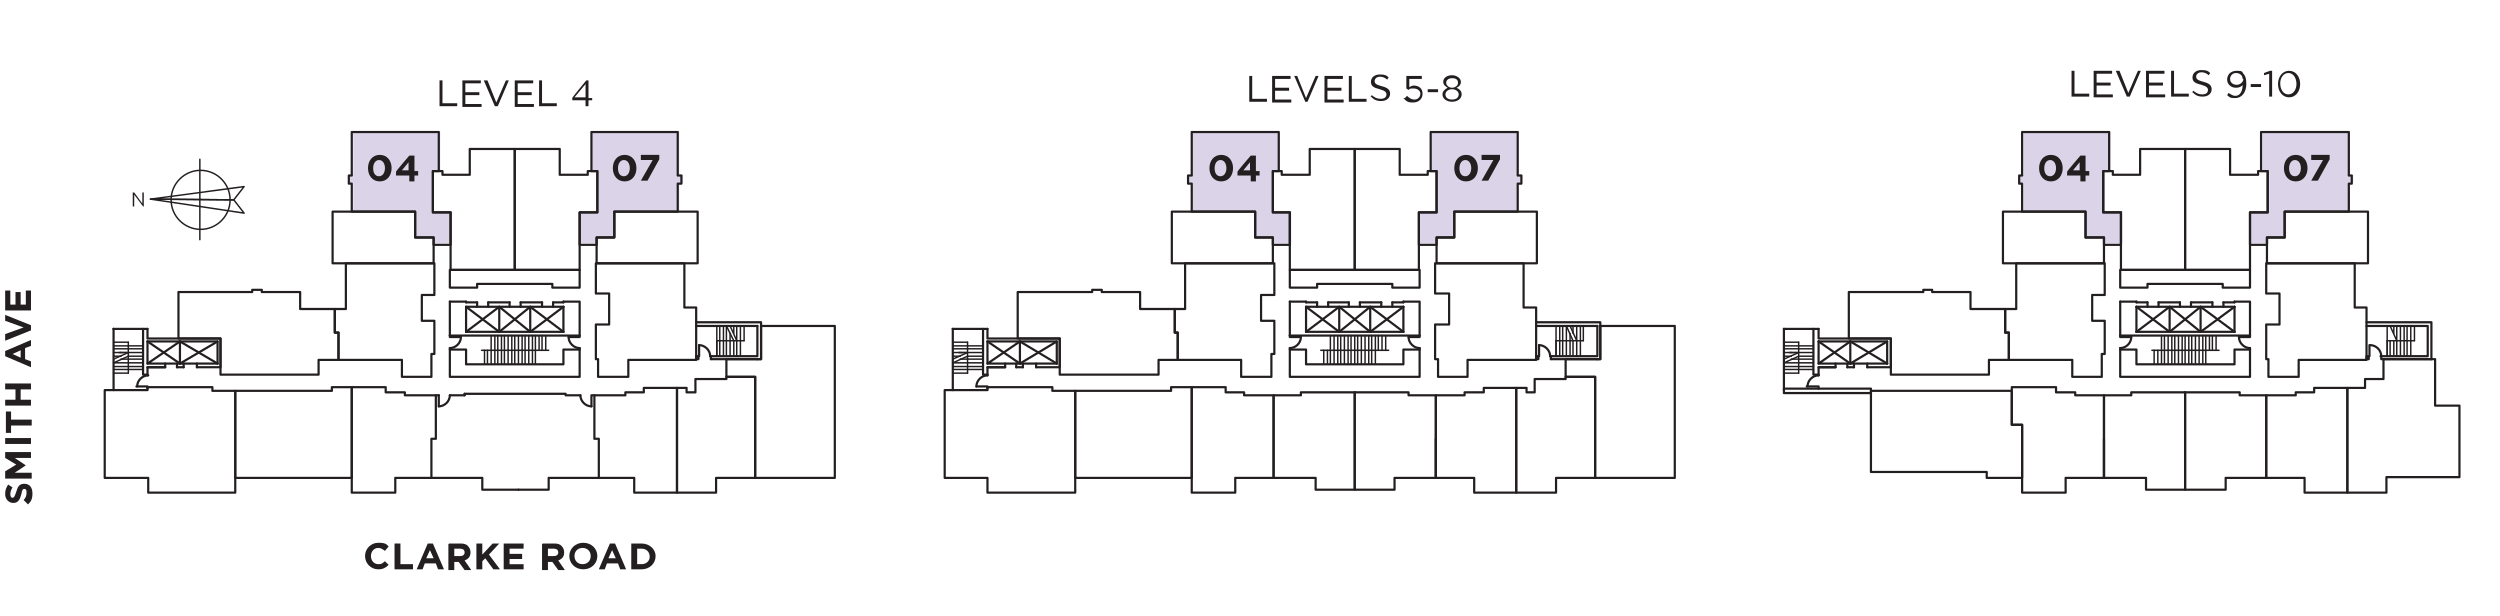 <?xml version="1.0" encoding="UTF-8"?> <svg xmlns="http://www.w3.org/2000/svg" xmlns:xlink="http://www.w3.org/1999/xlink" xmlns:i="http://ns.adobe.com/AdobeIllustrator/10.0/" id="keyplate" version="1.1" viewBox="0 0 339 83.5"><defs><style> .st0, .st1, .st2, .st3, .st4, .st5 { fill: none; } .st1 { stroke-width: .2px; } .st1, .st2, .st3, .st4 { stroke-linejoin: round; } .st1, .st2, .st3, .st4, .st5 { stroke: #231f20; stroke-linecap: round; } .st2 { stroke-width: .2px; } .st3 { stroke-width: .3px; } .st6 { fill: #231f20; } .st7 { isolation: isolate; } .st8 { clip-path: url(#clippath-11); } .st9 { clip-path: url(#clippath-10); } .st10 { clip-path: url(#clippath-12); } .st11 { clip-path: url(#clippath-1); } .st12 { clip-path: url(#clippath-3); } .st13 { clip-path: url(#clippath-4); } .st14 { clip-path: url(#clippath-2); } .st15 { clip-path: url(#clippath-7); } .st16 { clip-path: url(#clippath-6); } .st17 { clip-path: url(#clippath-9); } .st18 { clip-path: url(#clippath-8); } .st19 { clip-path: url(#clippath-5); } .st5 { stroke-miterlimit: 10; stroke-width: .2px; } .st20 { clip-path: url(#clippath); } .st21 { fill: #dbd4e9; } </style><clipPath id="clippath"><rect class="st0" x="10" width="329" height="83.5"></rect></clipPath><clipPath id="clippath-1"><rect class="st0" x="10" width="329" height="83.5"></rect></clipPath><clipPath id="clippath-2"><rect class="st0" x="10" width="329" height="83.5"></rect></clipPath><clipPath id="clippath-3"><rect class="st0" x="10" width="329" height="83.5"></rect></clipPath><clipPath id="clippath-4"><rect class="st0" x="10" width="329" height="83.5"></rect></clipPath><clipPath id="clippath-5"><rect class="st0" x="10" width="329" height="83.5"></rect></clipPath><clipPath id="clippath-6"><rect class="st0" x="10" width="329" height="83.5"></rect></clipPath><clipPath id="clippath-7"><rect class="st0" x="10" width="329" height="83.5"></rect></clipPath><clipPath id="clippath-8"><rect class="st0" x="10" width="329" height="83.5"></rect></clipPath><clipPath id="clippath-9"><rect class="st0" x="10" width="329" height="83.5"></rect></clipPath><clipPath id="clippath-10"><rect class="st0" x="10" width="329" height="83.5"></rect></clipPath><clipPath id="clippath-11"><rect class="st0" x="10" width="329" height="83.5"></rect></clipPath><clipPath id="clippath-12"><rect class="st0" x="16.8" y="19.2" width="17.6" height="15"></rect></clipPath></defs><path class="st21" d="M47.9,17.9v5.8h-.5v1.1h.5v3.8h8.6v3.5h2.4v.9h2.4v-4.4c0,0-2.5,0-2.5,0v-5.5h.9v-5.3h-11.8,0Z"></path><path class="st21" d="M161.7,17.9v5.8h-.5v1.1h.5v3.8h8.6v3.5h2.4v.9h2.4v-4.4c0,0-2.5,0-2.5,0v-5.5h.9v-5.3h-11.8,0Z"></path><path class="st21" d="M274.4,17.9v5.8h-.5v1.1h.5v3.8h8.6v3.5h2.4v.9h2.4v-4.4c0,0-2.5,0-2.5,0v-5.5h.9v-5.3h-11.8,0Z"></path><path class="st21" d="M92.1,17.9v5.8h.5v1.1h-.5v3.8h-8.6v3.5h-2.4v.9h-2.4v-4.4c0,0,2.5,0,2.5,0v-5.5h-.9v-5.3h11.8,0Z"></path><path class="st21" d="M205.9,17.9v5.8h.5v1.1h-.5v3.8h-8.6v3.5h-2.4v.9h-2.4v-4.4c0,0,2.5,0,2.5,0v-5.5h-.9v-5.3h11.8,0Z"></path><path class="st21" d="M318.6,17.9v5.8h.5v1.1h-.5v3.8h-8.6v3.5h-2.4v.9h-2.4v-4.4c0,0,2.5,0,2.5,0v-5.5h-.9v-5.3h11.8,0Z"></path><line class="st2" x1="65.7" y1="47.5" x2="65.7" y2="49.4"></line><line class="st2" x1="67.5" y1="47.5" x2="67.5" y2="49.4"></line><line class="st2" x1="67.1" y1="47.5" x2="67.1" y2="49.4"></line><line class="st2" x1="66.6" y1="47.5" x2="66.6" y2="49.4"></line><line class="st2" x1="66.1" y1="47.5" x2="66.1" y2="49.4"></line><line class="st2" x1="19.4" y1="50.1" x2="17.4" y2="50.1"></line><line class="st2" x1="19.4" y1="46.9" x2="17.4" y2="46.9"></line><line class="st2" x1="15.4" y1="46.4" x2="17.4" y2="46.4"></line><line class="st2" x1="19.4" y1="49.7" x2="17.4" y2="49.7"></line><line class="st2" x1="19.4" y1="49.2" x2="17.4" y2="49.2"></line><line class="st2" x1="19.4" y1="48.7" x2="17.4" y2="48.7"></line><line class="st2" x1="19.4" y1="48.3" x2="17.4" y2="48.3"></line><line class="st2" x1="19.4" y1="47.8" x2="17.4" y2="47.8"></line><line class="st2" x1="19.4" y1="47.3" x2="17.4" y2="47.3"></line><line class="st2" x1="15.4" y1="46.9" x2="17.4" y2="46.9"></line><line class="st2" x1="15.4" y1="47.3" x2="17.4" y2="47.3"></line><line class="st2" x1="15.4" y1="47.8" x2="17.4" y2="47.8"></line><line class="st2" x1="16.3" y1="47.8" x2="16.4" y2="47.8"></line><line class="st2" x1="97.2" y1="48.3" x2="97.2" y2="46.2"></line><line class="st2" x1="100.4" y1="48.3" x2="100.4" y2="46.2"></line><line class="st2" x1="97.6" y1="48.3" x2="97.6" y2="46.2"></line><line class="st2" x1="98.1" y1="48.3" x2="98.1" y2="46.2"></line><line class="st2" x1="98.5" y1="48.3" x2="98.5" y2="46.2"></line><line class="st2" x1="99" y1="48.3" x2="99" y2="46.2"></line><line class="st2" x1="99.5" y1="48.3" x2="99.5" y2="46.2"></line><line class="st2" x1="99.9" y1="48.3" x2="99.9" y2="46.2"></line><line class="st2" x1="15.4" y1="50.6" x2="17.4" y2="50.6"></line><line class="st2" x1="16.4" y1="47.8" x2="17.4" y2="47.8"></line><line class="st2" x1="16.1" y1="47.8" x2="16.3" y2="47.8"></line><line class="st2" x1="15.4" y1="48.3" x2="16.4" y2="48.3"></line><line class="st2" x1="16.4" y1="48.7" x2="17.4" y2="48.7"></line><line class="st2" x1="15.4" y1="49.2" x2="17.4" y2="49.2"></line><line class="st2" x1="15.4" y1="49.7" x2="17.4" y2="49.7"></line><line class="st2" x1="15.4" y1="50.1" x2="17.4" y2="50.1"></line><polyline class="st2" points="97.2 48.3 97.2 46.2 97.2 44.2"></polyline><polyline class="st3" points="64.7 38.5 64.7 39 61 39 61 36.6 78.6 36.6 78.6 39 74.9 39 74.9 38.5 64.7 38.5"></polyline><line class="st3" x1="61" y1="40.9" x2="63.2" y2="40.9"></line><line class="st3" x1="63.2" y1="41" x2="64.7" y2="41"></line><line class="st3" x1="63.2" y1="41.6" x2="64.7" y2="41.6"></line><line class="st3" x1="66.2" y1="41" x2="69.1" y2="41"></line><line class="st3" x1="66.2" y1="41.6" x2="69.1" y2="41.6"></line><line class="st3" x1="70.6" y1="41" x2="73.5" y2="41"></line><line class="st3" x1="70.6" y1="41.6" x2="73.5" y2="41.6"></line><polyline class="st3" points="76.4 40.9 78.6 40.9 78.6 45.5 61 45.5"></polyline><line class="st3" x1="76.4" y1="45" x2="63.2" y2="45"></line><line class="st3" x1="61" y1="45.5" x2="61" y2="40.9"></line><polyline class="st3" points="63.2 47.4 61 47.4 61 51.1 78.6 51.1 78.6 47.4 76.4 47.4 76.4 49.4 63.2 49.4 63.2 47.4"></polyline><line class="st3" x1="61" y1="47.4" x2="61" y2="47.2"></line><polyline class="st3" points="62.5 45.7 61 45.7 61 45.5"></polyline><g class="st20"><g><path class="st3" d="M61,47.2c.8,0,1.5-.7,1.5-1.5"></path><path class="st3" d="M77.1,45.7c0,.8.7,1.5,1.5,1.5"></path></g></g><polyline class="st3" points="77.1 45.7 78.6 45.7 78.6 45.5"></polyline><line class="st3" x1="78.6" y1="47.4" x2="78.6" y2="47.2"></line><polyline class="st3" points="45.1 35.7 58.8 35.7 58.8 32.2 56.3 32.2 56.3 28.7 45.1 28.7 45.1 35.7"></polyline><polyline class="st3" points="94.6 35.7 80.9 35.7 80.9 32.2 83.3 32.2 83.3 28.7 94.6 28.7 94.6 35.7"></polyline><polyline class="st3" points="46.9 41.9 46.9 35.7 58.9 35.7 58.9 40 57.2 40 57.2 43.5 58.9 43.5 58.9 48 58.5 48 58.5 51.1 54.5 51.1 54.5 48.8 45.9 48.8 45.9 45.1 45.4 45.1 45.4 41.9 46.9 41.9"></polyline><polyline class="st3" points="45.9 48.8 43.2 48.8 43.2 50.8 29.9 50.8 29.9 45.9 24.2 45.9 24.2 39.6 34.2 39.6 34.2 39.3 35.5 39.3 35.5 39.6 40.7 39.6 40.7 41.9 45.4 41.9 45.4 45.1 45.9 45.1 45.9 48.8"></polyline><polyline class="st3" points="80.9 35.7 80.8 35.7 80.8 39.8 82.6 39.8 82.6 44 80.8 44 80.8 48.7 81.1 48.7 81.1 51.1 85.2 51.1 85.2 48.8 94.4 48.8 94.4 41.7 92.8 41.7 92.8 35.7 80.9 35.7"></polyline><polyline class="st3" points="96.4 48.7 96.4 48.3 102.7 48.3 102.7 44.2"></polyline><rect class="st3" x="94.4" y="48.3" width=".3" height=".4"></rect><polyline class="st3" points="94.7 48.3 94.8 48.3 94.8 46.8"></polyline><g class="st11"><path class="st3" d="M96.3,48.3c0-.8-.7-1.5-1.5-1.5"></path></g><line class="st3" x1="96.3" y1="48.3" x2="96.4" y2="48.3"></line><line class="st3" x1="63.2" y1="45" x2="63.2" y2="41.6"></line><line class="st3" x1="63.2" y1="41" x2="63.2" y2="40.9"></line><line class="st3" x1="76.4" y1="45" x2="76.4" y2="41.6"></line><line class="st3" x1="76.4" y1="41" x2="76.4" y2="40.9"></line><line class="st3" x1="67.7" y1="45" x2="67.7" y2="41.6"></line><line class="st3" x1="71.9" y1="41.6" x2="71.9" y2="45"></line><polyline class="st3" points="26.7 49.8 29.9 49.8 29.9 45.9 20 45.9 20 44.6"></polyline><line class="st3" x1="15.4" y1="52.9" x2="15.4" y2="44.6"></line><line class="st3" x1="15.4" y1="44.6" x2="15.4" y2="44.6"></line><line class="st3" x1="15.4" y1="44.6" x2="20" y2="44.6"></line><polyline class="st3" points="19.4 44.6 19.4 50.8 20 50.8 20 49.8 22.4 49.8"></polyline><polyline class="st3" points="20 46.3 29.5 46.3 29.5 49.3"></polyline><line class="st2" x1="65.3" y1="47.5" x2="74.4" y2="47.5"></line><line class="st2" x1="68" y1="47.5" x2="68" y2="49.4"></line><line class="st2" x1="69.8" y1="47.5" x2="69.8" y2="49.4"></line><line class="st2" x1="69.4" y1="47.5" x2="69.4" y2="49.4"></line><line class="st2" x1="68.9" y1="47.5" x2="68.9" y2="49.4"></line><line class="st2" x1="68.4" y1="47.5" x2="68.4" y2="49.4"></line><line class="st2" x1="70.3" y1="47.5" x2="70.3" y2="49.4"></line><line class="st2" x1="72.2" y1="47.5" x2="72.2" y2="49.4"></line><line class="st2" x1="71.7" y1="47.5" x2="71.7" y2="49.4"></line><line class="st2" x1="71.2" y1="47.5" x2="71.2" y2="49.4"></line><line class="st2" x1="70.8" y1="47.5" x2="70.8" y2="49.4"></line><line class="st2" x1="72.6" y1="47.5" x2="72.6" y2="49.4"></line><line class="st2" x1="66.6" y1="45.5" x2="66.6" y2="47.5"></line><line class="st2" x1="68.4" y1="45.5" x2="68.4" y2="47.5"></line><line class="st2" x1="68" y1="45.5" x2="68" y2="47.5"></line><line class="st2" x1="67.5" y1="45.5" x2="67.5" y2="47.5"></line><line class="st2" x1="67.1" y1="45.5" x2="67.1" y2="47.5"></line><line class="st2" x1="68.9" y1="45.5" x2="68.9" y2="47.5"></line><line class="st2" x1="70.8" y1="45.5" x2="70.8" y2="47.5"></line><line class="st2" x1="70.3" y1="45.5" x2="70.3" y2="47.5"></line><line class="st2" x1="69.8" y1="45.5" x2="69.8" y2="47.5"></line><line class="st2" x1="69.4" y1="45.5" x2="69.4" y2="47.5"></line><line class="st2" x1="71.2" y1="45.5" x2="71.2" y2="47.5"></line><line class="st2" x1="73.1" y1="45.5" x2="73.1" y2="47.5"></line><line class="st2" x1="72.6" y1="45.5" x2="72.6" y2="47.5"></line><line class="st2" x1="72.2" y1="45.5" x2="72.2" y2="47.5"></line><line class="st2" x1="71.7" y1="45.5" x2="71.7" y2="47.5"></line><line class="st2" x1="73.5" y1="45.5" x2="73.5" y2="47.5"></line><line class="st2" x1="74" y1="45.5" x2="74" y2="47.5"></line><line class="st3" x1="24.4" y1="49.3" x2="24.4" y2="46.3"></line><line class="st3" x1="24.9" y1="49.8" x2="24" y2="49.8"></line><line class="st3" x1="20" y1="46.3" x2="20" y2="49.3"></line><line class="st2" x1="17.4" y1="46.4" x2="17.4" y2="50.6"></line><line class="st3" x1="20" y1="50.9" x2="20" y2="50.8"></line><g class="st14"><path class="st3" d="M20.1,50.9c-.8,0-1.5.7-1.5,1.5"></path></g><polyline class="st3" points="18.5 52.4 20 52.4 20 52.7"></polyline><line class="st2" x1="15.4" y1="49.2" x2="17.4" y2="48.3"></line><line class="st2" x1="15.4" y1="48.7" x2="17.4" y2="47.8"></line><line class="st2" x1="100.9" y1="46.2" x2="97.2" y2="46.2"></line><line class="st2" x1="100.4" y1="44.2" x2="100.4" y2="46.2"></line><line class="st2" x1="98.5" y1="44.2" x2="98.5" y2="46.2"></line><line class="st2" x1="99" y1="45.2" x2="99" y2="46.2"></line><line class="st2" x1="99.5" y1="44.2" x2="99.5" y2="45.2"></line><line class="st2" x1="99.9" y1="44.2" x2="99.9" y2="46.2"></line><line class="st2" x1="100.9" y1="44.2" x2="100.9" y2="46.2"></line><line class="st3" x1="76.4" y1="41" x2="75" y2="41"></line><line class="st3" x1="76.4" y1="41.6" x2="75" y2="41.6"></line><polyline class="st3" points="69.8 20.2 69.8 36.6 78.6 36.6 78.6 28.8 81 28.8 81 23.2 79.7 23.2 79.7 23.7 75.9 23.7 75.9 20.2 69.8 20.2 69.8 36.6 78.6 36.6 78.6 28.8 81 28.8 81 23.2 79.7 23.2 79.7 23.7 75.9 23.7 75.9 20.2 69.8 20.2"></polyline><polyline class="st3" points="80.9 33.2 78.6 33.2 78.6 28.8 81 28.8 81 23.2 80.2 23.2 80.2 17.9 91.9 17.9 91.9 23.8 92.4 23.8 92.4 24.9 91.9 24.9 91.9 28.7 83.3 28.7 83.3 32.2 80.9 32.2 80.9 33.2"></polyline><polyline class="st3" points="69.8 20.2 69.8 36.6 61.1 36.6 61.1 28.8 58.7 28.8 58.7 23.2 60 23.2 60 23.7 63.7 23.7 63.7 20.2 69.8 20.2 69.8 36.6 61.1 36.6 61.1 28.8 58.7 28.8 58.7 23.2 60 23.2 60 23.7 63.7 23.7 63.7 20.2 69.8 20.2"></polyline><polyline class="st3" points="58.8 33.2 61.1 33.2 61.1 28.8 58.7 28.8 58.7 23.2 59.5 23.2 59.5 17.9 47.7 17.9 47.7 23.8 47.3 23.8 47.3 24.9 47.7 24.9 47.7 28.7 56.3 28.7 56.3 32.2 58.8 32.2 58.8 33.2"></polyline><polyline class="st3" points="20 49.8 22.4 49.8 22.4 49.3 20 49.3 24.4 46.3"></polyline><line class="st3" x1="24.9" y1="49.8" x2="24.9" y2="49.3"></line><polyline class="st3" points="24 49.8 24 49.3 24.9 49.3"></polyline><line class="st3" x1="24.4" y1="49.3" x2="20" y2="46.3"></line><line class="st3" x1="24.9" y1="49.3" x2="29.5" y2="49.3"></line><line class="st3" x1="26.7" y1="49.8" x2="26.7" y2="49.3"></line><line class="st3" x1="24" y1="49.3" x2="22.4" y2="49.3"></line><line class="st3" x1="24.4" y1="49.3" x2="29.5" y2="46.3"></line><line class="st3" x1="24.4" y1="46.3" x2="29.5" y2="49.3"></line><polyline class="st3" points="64.7 41 64.7 41.6 66.2 41.6 66.2 41"></polyline><polyline class="st3" points="69.1 41 69.1 41.6 70.6 41.6 70.6 41"></polyline><polyline class="st3" points="73.5 41 73.5 41.6 75 41.6 75 41"></polyline><polyline class="st3" points="76.4 41.6 71.9 45 67.7 41.6 63.2 45"></polyline><polyline class="st3" points="63.2 41.6 67.7 45 71.9 41.6 76.4 45"></polyline><line class="st2" x1="99" y1="44.2" x2="99.9" y2="46.2"></line><line class="st2" x1="98.5" y1="44.2" x2="99.5" y2="46.2"></line><line class="st2" x1="97.6" y1="44.2" x2="97.6" y2="46.2"></line><line class="st2" x1="98.1" y1="44.2" x2="98.1" y2="46.2"></line><polyline class="st3" points="45 52.5 47.7 52.5 47.7 64.8 31.9 64.8 31.9 53 45 53 45 52.5"></polyline><polyline class="st3" points="31.9 53 28.8 53 28.8 52.5 20 52.5 20 52.9 14.2 52.9 14.2 64.8 20.1 64.8 20.1 66.8 31.9 66.8 31.9 53"></polyline><line class="st3" x1="96.4" y1="48.7" x2="102.7" y2="48.7"></line><line class="st3" x1="102.7" y1="44.2" x2="94.4" y2="44.2"></line><polyline class="st3" points="102.7 48.7 103.2 48.7 103.2 44.2"></polyline><polyline class="st3" points="98.5 48.7 98.5 51.1 102.4 51.1 102.4 64.8 113.2 64.8 113.2 44.2 103.2 44.2 103.2 48.7 98.5 48.7"></polyline><polyline class="st3" points="91.8 52.6 93.1 52.6 93.1 53.2 94.3 53.2 94.3 51.4 98.5 51.4 98.5 51.1 102.4 51.1 102.4 64.8 97.1 64.8 97.1 66.8 91.8 66.8 91.8 52.6"></polyline><polyline class="st3" points="94.4 43.7 103.2 43.7 103.2 44.2"></polyline><polyline class="st3" points="81.2 64.8 86 64.8 86 66.8 91.8 66.8 91.8 52.6 87.3 52.6 87.3 53.2 84.8 53.2 84.8 53.6 80.6 53.6 80.6 59.5 81.2 59.5 81.2 64.8"></polyline><polyline class="st3" points="58.5 64.8 58.5 59.5 59.1 59.5 59.1 53.6 54.9 53.6 54.9 53.2 52.3 53.2 52.3 52.5 47.7 52.5 47.7 66.8 53.6 66.8 53.6 64.8 58.5 64.8"></polyline><line class="st3" x1="63" y1="53.6" x2="61" y2="53.6"></line><line class="st3" x1="59.5" y1="53.6" x2="59.1" y2="53.6"></line><line class="st3" x1="63" y1="53.4" x2="63" y2="53.6"></line><polyline class="st3" points="78.7 53.6 76.7 53.6 76.7 53.4 63 53.4"></polyline><polyline class="st3" points="58.5 64.8 65.4 64.8 65.4 66.4 70.3 66.4"></polyline><line class="st3" x1="59.5" y1="53.6" x2="59.5" y2="55.1"></line><g class="st12"><path class="st3" d="M59.5,55.1c.8,0,1.5-.7,1.5-1.5"></path></g><polyline class="st3" points="80.2 55.1 80.2 53.6 80.6 53.6"></polyline><g class="st13"><path class="st3" d="M78.7,53.6c0,.8.7,1.5,1.5,1.5"></path></g><polyline class="st3" points="70.3 66.4 74.4 66.4 74.4 64.8 81.2 64.8"></polyline><line class="st2" x1="179.5" y1="47.5" x2="179.5" y2="49.4"></line><line class="st2" x1="181.4" y1="47.5" x2="181.4" y2="49.4"></line><line class="st2" x1="180.9" y1="47.5" x2="180.9" y2="49.4"></line><line class="st2" x1="180.4" y1="47.5" x2="180.4" y2="49.4"></line><line class="st2" x1="180" y1="47.5" x2="180" y2="49.4"></line><line class="st2" x1="133.3" y1="50.1" x2="131.2" y2="50.1"></line><line class="st2" x1="133.3" y1="46.9" x2="131.2" y2="46.9"></line><line class="st2" x1="129.2" y1="46.4" x2="131.2" y2="46.4"></line><line class="st2" x1="133.3" y1="49.7" x2="131.2" y2="49.7"></line><line class="st2" x1="133.3" y1="49.2" x2="131.2" y2="49.2"></line><line class="st2" x1="133.3" y1="48.7" x2="131.2" y2="48.7"></line><line class="st2" x1="133.3" y1="48.3" x2="131.2" y2="48.3"></line><line class="st2" x1="133.3" y1="47.8" x2="131.2" y2="47.8"></line><line class="st2" x1="133.3" y1="47.3" x2="131.2" y2="47.3"></line><line class="st2" x1="129.2" y1="46.9" x2="131.2" y2="46.9"></line><line class="st2" x1="129.2" y1="47.3" x2="131.2" y2="47.3"></line><line class="st2" x1="129.2" y1="47.8" x2="131.2" y2="47.8"></line><line class="st2" x1="130.1" y1="47.8" x2="130.3" y2="47.8"></line><line class="st2" x1="211" y1="48.3" x2="211" y2="46.2"></line><line class="st2" x1="214.3" y1="48.3" x2="214.3" y2="46.2"></line><line class="st2" x1="211.5" y1="48.3" x2="211.5" y2="46.2"></line><line class="st2" x1="211.9" y1="48.3" x2="211.9" y2="46.2"></line><line class="st2" x1="212.4" y1="48.3" x2="212.4" y2="46.2"></line><line class="st2" x1="212.9" y1="48.3" x2="212.9" y2="46.2"></line><line class="st2" x1="213.3" y1="48.3" x2="213.3" y2="46.2"></line><line class="st2" x1="213.8" y1="48.3" x2="213.8" y2="46.2"></line><line class="st2" x1="129.2" y1="50.6" x2="131.2" y2="50.6"></line><line class="st2" x1="130.3" y1="47.8" x2="131.2" y2="47.8"></line><line class="st2" x1="130" y1="47.8" x2="130.1" y2="47.8"></line><line class="st2" x1="129.2" y1="48.3" x2="130.2" y2="48.3"></line><line class="st2" x1="130.2" y1="48.7" x2="131.2" y2="48.7"></line><line class="st2" x1="129.2" y1="49.2" x2="131.2" y2="49.2"></line><line class="st2" x1="129.2" y1="49.7" x2="131.2" y2="49.7"></line><line class="st2" x1="129.2" y1="50.1" x2="131.2" y2="50.1"></line><polyline class="st2" points="211 48.3 211 46.2 211 44.2"></polyline><polyline class="st3" points="178.6 38.5 178.6 39 174.9 39 174.9 36.6 192.5 36.6 192.5 39 188.8 39 188.8 38.5 178.6 38.5"></polyline><line class="st3" x1="174.9" y1="40.9" x2="177.1" y2="40.9"></line><line class="st3" x1="177.1" y1="41" x2="178.6" y2="41"></line><line class="st3" x1="177.1" y1="41.6" x2="178.6" y2="41.6"></line><line class="st3" x1="180.1" y1="41" x2="182.9" y2="41"></line><line class="st3" x1="180.1" y1="41.6" x2="182.9" y2="41.6"></line><line class="st3" x1="184.4" y1="41" x2="187.3" y2="41"></line><line class="st3" x1="184.4" y1="41.6" x2="187.3" y2="41.6"></line><polyline class="st3" points="190.3 40.9 192.5 40.9 192.5 45.5 174.9 45.5"></polyline><line class="st3" x1="190.3" y1="45" x2="177.1" y2="45"></line><line class="st3" x1="174.9" y1="45.5" x2="174.9" y2="40.9"></line><polyline class="st3" points="177.1 47.4 174.9 47.4 174.9 51.1 192.5 51.1 192.5 47.4 190.3 47.4 190.3 49.4 177.1 49.4 177.1 47.4"></polyline><line class="st3" x1="174.9" y1="47.4" x2="174.9" y2="47.2"></line><polyline class="st3" points="176.4 45.7 174.9 45.7 174.9 45.5"></polyline><g class="st19"><g><path class="st3" d="M174.9,47.2c.8,0,1.5-.7,1.5-1.5"></path><path class="st3" d="M191,45.7c0,.8.7,1.5,1.5,1.5"></path></g></g><polyline class="st3" points="191 45.7 192.5 45.7 192.5 45.5"></polyline><line class="st3" x1="192.5" y1="47.4" x2="192.5" y2="47.2"></line><polyline class="st3" points="158.9 35.7 172.6 35.7 172.6 32.2 170.2 32.2 170.2 28.7 158.9 28.7 158.9 35.7"></polyline><polyline class="st3" points="208.4 35.7 194.8 35.7 194.8 32.2 197.2 32.2 197.2 28.7 208.4 28.7 208.4 35.7"></polyline><polyline class="st3" points="160.7 41.9 160.7 35.7 172.8 35.7 172.8 40 171 40 171 43.5 172.8 43.5 172.8 48 172.4 48 172.4 51.1 168.3 51.1 168.3 48.8 159.7 48.8 159.7 45.1 159.3 45.1 159.3 41.9 160.7 41.9"></polyline><polyline class="st3" points="159.7 48.8 157.1 48.8 157.1 50.8 143.7 50.8 143.7 45.9 138 45.9 138 39.6 148.1 39.6 148.1 39.3 149.4 39.3 149.4 39.6 154.6 39.6 154.6 41.9 159.3 41.9 159.3 45.1 159.7 45.1 159.7 48.8"></polyline><polyline class="st3" points="194.8 35.7 194.6 35.7 194.6 39.8 196.5 39.8 196.5 44 194.6 44 194.6 48.7 195 48.7 195 51.1 199 51.1 199 48.8 208.3 48.8 208.3 41.7 206.6 41.7 206.6 35.7 194.8 35.7"></polyline><polyline class="st3" points="183.7 66.4 183.7 54.6 183.7 53.2 176.4 53.2 176.4 53.6 172.7 53.6 172.7 64.8 178.4 64.8 178.4 66.4 183.7 66.4"></polyline><line class="st3" x1="183.7" y1="53.2" x2="183.7" y2="53.2"></line><polyline class="st3" points="183.7 66.4 189.1 66.4 189.1 64.8 194.7 64.8 194.7 53.6 191 53.6 191 53.2 183.7 53.2 183.7 54.6 183.7 66.4"></polyline><polyline class="st3" points="210.3 48.7 210.3 48.3 216.6 48.3 216.6 44.2"></polyline><rect class="st3" x="208.3" y="48.3" width=".3" height=".4"></rect><polyline class="st3" points="208.6 48.3 208.7 48.3 208.7 46.8"></polyline><g class="st16"><path class="st3" d="M210.2,48.3c0-.8-.7-1.5-1.5-1.5"></path></g><line class="st3" x1="210.2" y1="48.3" x2="210.3" y2="48.3"></line><line class="st3" x1="177.1" y1="45" x2="177.1" y2="41.6"></line><line class="st3" x1="177.1" y1="41" x2="177.1" y2="40.9"></line><line class="st3" x1="190.3" y1="45" x2="190.3" y2="41.6"></line><line class="st3" x1="190.3" y1="41" x2="190.3" y2="40.9"></line><line class="st3" x1="181.6" y1="45" x2="181.6" y2="41.6"></line><line class="st3" x1="185.8" y1="41.6" x2="185.8" y2="45"></line><polyline class="st3" points="140.5 49.8 143.7 49.8 143.7 45.9 133.9 45.9 133.9 44.6"></polyline><line class="st3" x1="129.2" y1="52.9" x2="129.2" y2="44.6"></line><line class="st3" x1="129.2" y1="44.6" x2="129.2" y2="44.6"></line><line class="st3" x1="129.2" y1="44.6" x2="133.9" y2="44.6"></line><polyline class="st3" points="133.3 44.6 133.3 50.8 133.9 50.8 133.9 49.8 136.3 49.8"></polyline><polyline class="st3" points="133.9 46.3 143.3 46.3 143.3 49.3"></polyline><line class="st2" x1="179.1" y1="47.5" x2="188.3" y2="47.5"></line><line class="st2" x1="181.8" y1="47.5" x2="181.8" y2="49.4"></line><line class="st2" x1="183.7" y1="47.5" x2="183.7" y2="49.4"></line><line class="st2" x1="183.2" y1="47.5" x2="183.2" y2="49.4"></line><line class="st2" x1="182.8" y1="47.5" x2="182.8" y2="49.4"></line><line class="st2" x1="182.3" y1="47.5" x2="182.3" y2="49.4"></line><line class="st2" x1="184.1" y1="47.5" x2="184.1" y2="49.4"></line><line class="st2" x1="186" y1="47.5" x2="186" y2="49.4"></line><line class="st2" x1="185.6" y1="47.5" x2="185.6" y2="49.4"></line><line class="st2" x1="185.1" y1="47.5" x2="185.1" y2="49.4"></line><line class="st2" x1="184.6" y1="47.5" x2="184.6" y2="49.4"></line><line class="st2" x1="186.5" y1="47.5" x2="186.5" y2="49.4"></line><line class="st2" x1="180.4" y1="45.5" x2="180.4" y2="47.5"></line><line class="st2" x1="182.3" y1="45.5" x2="182.3" y2="47.5"></line><line class="st2" x1="181.8" y1="45.5" x2="181.8" y2="47.5"></line><line class="st2" x1="181.4" y1="45.5" x2="181.4" y2="47.5"></line><line class="st2" x1="180.9" y1="45.5" x2="180.9" y2="47.5"></line><line class="st2" x1="182.8" y1="45.5" x2="182.8" y2="47.5"></line><line class="st2" x1="184.6" y1="45.5" x2="184.6" y2="47.5"></line><line class="st2" x1="184.1" y1="45.5" x2="184.1" y2="47.5"></line><line class="st2" x1="183.7" y1="45.5" x2="183.7" y2="47.5"></line><line class="st2" x1="183.2" y1="45.5" x2="183.2" y2="47.5"></line><line class="st2" x1="185.1" y1="45.5" x2="185.1" y2="47.5"></line><line class="st2" x1="186.9" y1="45.5" x2="186.9" y2="47.5"></line><line class="st2" x1="186.5" y1="45.5" x2="186.5" y2="47.5"></line><line class="st2" x1="186" y1="45.5" x2="186" y2="47.5"></line><line class="st2" x1="185.6" y1="45.5" x2="185.6" y2="47.5"></line><line class="st2" x1="187.4" y1="45.5" x2="187.4" y2="47.5"></line><line class="st2" x1="187.9" y1="45.5" x2="187.9" y2="47.5"></line><line class="st3" x1="138.3" y1="49.3" x2="138.3" y2="46.3"></line><line class="st3" x1="138.7" y1="49.8" x2="137.8" y2="49.8"></line><line class="st3" x1="133.9" y1="46.3" x2="133.9" y2="49.3"></line><line class="st2" x1="131.2" y1="46.4" x2="131.2" y2="50.6"></line><line class="st3" x1="133.9" y1="50.9" x2="133.9" y2="50.8"></line><g class="st15"><path class="st3" d="M133.9,50.9c-.8,0-1.5.7-1.5,1.5"></path></g><polyline class="st3" points="132.4 52.4 133.9 52.4 133.9 52.7"></polyline><line class="st2" x1="129.2" y1="49.2" x2="131.2" y2="48.3"></line><line class="st2" x1="129.2" y1="48.7" x2="131.2" y2="47.8"></line><line class="st2" x1="214.7" y1="46.2" x2="211" y2="46.2"></line><line class="st2" x1="214.3" y1="44.2" x2="214.3" y2="46.2"></line><line class="st2" x1="212.4" y1="44.2" x2="212.4" y2="46.2"></line><line class="st2" x1="212.9" y1="45.2" x2="212.9" y2="46.2"></line><line class="st2" x1="213.3" y1="44.2" x2="213.3" y2="45.2"></line><line class="st2" x1="213.8" y1="44.2" x2="213.8" y2="46.2"></line><line class="st2" x1="214.7" y1="44.2" x2="214.7" y2="46.2"></line><line class="st3" x1="190.3" y1="41" x2="188.8" y2="41"></line><line class="st3" x1="190.3" y1="41.6" x2="188.8" y2="41.6"></line><polyline class="st3" points="183.7 20.2 183.7 36.6 192.4 36.6 192.4 28.8 194.8 28.8 194.8 23.2 193.6 23.2 193.6 23.7 189.8 23.7 189.8 20.2 183.7 20.2 183.7 36.6 192.4 36.6 192.4 28.8 194.8 28.8 194.8 23.2 193.6 23.2 193.6 23.7 189.8 23.7 189.8 20.2 183.7 20.2"></polyline><polyline class="st3" points="194.8 33.2 192.4 33.2 192.4 28.8 194.8 28.8 194.8 23.2 194 23.2 194 17.9 205.8 17.9 205.8 23.8 206.3 23.8 206.3 24.9 205.8 24.9 205.8 28.7 197.2 28.7 197.2 32.2 194.8 32.2 194.8 33.2"></polyline><polyline class="st3" points="183.7 20.2 183.7 36.6 174.9 36.6 174.9 28.8 172.6 28.8 172.6 23.2 173.8 23.2 173.8 23.7 177.6 23.7 177.6 20.2 183.7 20.2 183.7 36.6 174.9 36.6 174.9 28.8 172.6 28.8 172.6 23.2 173.8 23.2 173.8 23.7 177.6 23.7 177.6 20.2 183.7 20.2"></polyline><polyline class="st3" points="172.6 33.2 174.9 33.2 174.9 28.8 172.6 28.8 172.6 23.2 173.4 23.2 173.4 17.9 161.6 17.9 161.6 23.8 161.1 23.8 161.1 24.9 161.6 24.9 161.6 28.7 170.2 28.7 170.2 32.2 172.6 32.2 172.6 33.2"></polyline><polyline class="st3" points="133.9 49.8 136.3 49.8 136.3 49.3 133.9 49.3 138.3 46.3"></polyline><line class="st3" x1="138.7" y1="49.8" x2="138.7" y2="49.3"></line><polyline class="st3" points="137.8 49.8 137.8 49.3 138.7 49.3"></polyline><line class="st3" x1="138.3" y1="49.3" x2="133.9" y2="46.3"></line><line class="st3" x1="138.7" y1="49.3" x2="143.3" y2="49.3"></line><line class="st3" x1="140.5" y1="49.8" x2="140.5" y2="49.3"></line><line class="st3" x1="137.8" y1="49.3" x2="136.3" y2="49.3"></line><line class="st3" x1="138.3" y1="49.3" x2="143.3" y2="46.3"></line><line class="st3" x1="138.3" y1="46.3" x2="143.3" y2="49.3"></line><polyline class="st3" points="178.6 41 178.6 41.6 180.1 41.6 180.1 41"></polyline><polyline class="st3" points="182.9 41 182.9 41.6 184.4 41.6 184.4 41"></polyline><polyline class="st3" points="187.3 41 187.3 41.6 188.8 41.6 188.8 41"></polyline><polyline class="st3" points="190.3 41.6 185.8 45 181.6 41.6 177.1 45"></polyline><polyline class="st3" points="177.1 41.6 181.6 45 185.8 41.6 190.3 45"></polyline><line class="st2" x1="212.9" y1="44.2" x2="213.8" y2="46.2"></line><line class="st2" x1="212.4" y1="44.2" x2="213.3" y2="46.2"></line><line class="st2" x1="211.5" y1="44.2" x2="211.5" y2="46.2"></line><line class="st2" x1="211.9" y1="44.2" x2="211.9" y2="46.2"></line><polyline class="st3" points="158.8 52.5 161.6 52.5 161.6 64.8 145.8 64.8 145.8 53 158.8 53 158.8 52.5"></polyline><polyline class="st3" points="145.8 53 142.7 53 142.7 52.5 133.9 52.5 133.9 52.9 128.1 52.9 128.1 64.8 133.9 64.8 133.9 66.8 145.8 66.8 145.8 53"></polyline><line class="st3" x1="210.3" y1="48.7" x2="216.6" y2="48.7"></line><line class="st3" x1="216.6" y1="44.2" x2="208.3" y2="44.2"></line><polyline class="st3" points="216.6 48.7 217 48.7 217 44.2"></polyline><polyline class="st3" points="212.3 48.7 212.3 51.1 216.3 51.1 216.3 64.8 227.1 64.8 227.1 44.2 217 44.2 217 48.7 212.3 48.7"></polyline><polyline class="st3" points="205.6 52.6 207 52.6 207 53.2 208.1 53.2 208.1 51.4 212.3 51.4 212.3 51.1 216.3 51.1 216.3 64.8 211 64.8 211 66.8 205.6 66.8 205.6 52.6"></polyline><polyline class="st3" points="194.7 64.8 194.7 64.8 199.9 64.8 199.9 66.8 205.6 66.8 205.6 52.6 201.2 52.6 201.2 53.2 198.6 53.2 198.6 53.6 194.7 53.6 194.7 59.5 194.7 64.8"></polyline><polyline class="st3" points="194.7 59.5 194.7 59.5 194.7 64.8 194.7 59.5"></polyline><polyline class="st3" points="172.7 64.8 172.7 59.5 172.7 53.6 168.7 53.6 168.7 53.2 166.2 53.2 166.2 52.5 161.6 52.5 161.6 66.8 167.5 66.8 167.5 64.8 172.7 64.8"></polyline><polyline class="st3" points="208.3 43.7 217 43.7 217 44.2"></polyline><line class="st2" x1="292.1" y1="47.5" x2="292.1" y2="49.4"></line><line class="st2" x1="294" y1="47.5" x2="294" y2="49.4"></line><line class="st2" x1="293.5" y1="47.5" x2="293.5" y2="49.4"></line><line class="st2" x1="293.1" y1="47.5" x2="293.1" y2="49.4"></line><line class="st2" x1="292.6" y1="47.5" x2="292.6" y2="49.4"></line><line class="st2" x1="245.9" y1="50.1" x2="243.9" y2="50.1"></line><line class="st2" x1="245.9" y1="46.9" x2="243.9" y2="46.9"></line><line class="st2" x1="241.9" y1="46.4" x2="243.9" y2="46.4"></line><line class="st2" x1="245.9" y1="49.7" x2="243.9" y2="49.7"></line><line class="st2" x1="245.9" y1="49.2" x2="243.9" y2="49.2"></line><line class="st2" x1="245.9" y1="48.7" x2="243.9" y2="48.7"></line><line class="st2" x1="245.9" y1="48.3" x2="243.9" y2="48.3"></line><line class="st2" x1="245.9" y1="47.8" x2="243.9" y2="47.8"></line><line class="st2" x1="245.9" y1="47.3" x2="243.9" y2="47.3"></line><line class="st2" x1="241.9" y1="46.9" x2="243.9" y2="46.9"></line><line class="st2" x1="241.9" y1="47.3" x2="243.9" y2="47.3"></line><line class="st2" x1="241.9" y1="47.8" x2="243.9" y2="47.8"></line><line class="st2" x1="242.8" y1="47.8" x2="242.9" y2="47.8"></line><line class="st2" x1="323.7" y1="48.3" x2="323.7" y2="46.2"></line><line class="st2" x1="326.9" y1="48.3" x2="326.9" y2="46.2"></line><line class="st2" x1="324.1" y1="48.3" x2="324.1" y2="46.2"></line><line class="st2" x1="324.6" y1="48.3" x2="324.6" y2="46.2"></line><line class="st2" x1="325" y1="48.3" x2="325" y2="46.2"></line><line class="st2" x1="325.5" y1="48.3" x2="325.5" y2="46.2"></line><line class="st2" x1="326" y1="48.3" x2="326" y2="46.2"></line><line class="st2" x1="326.4" y1="48.3" x2="326.4" y2="46.2"></line><line class="st2" x1="241.9" y1="50.6" x2="243.9" y2="50.6"></line><line class="st2" x1="242.9" y1="47.8" x2="243.9" y2="47.8"></line><line class="st2" x1="242.6" y1="47.8" x2="242.8" y2="47.8"></line><line class="st2" x1="241.9" y1="48.3" x2="242.9" y2="48.3"></line><line class="st2" x1="242.9" y1="48.7" x2="243.9" y2="48.7"></line><line class="st2" x1="241.9" y1="49.2" x2="243.9" y2="49.2"></line><line class="st2" x1="241.9" y1="49.7" x2="243.9" y2="49.7"></line><line class="st2" x1="241.9" y1="50.1" x2="243.9" y2="50.1"></line><polyline class="st2" points="323.7 48.3 323.7 46.2 323.7 44.2"></polyline><polyline class="st3" points="291.2 38.5 291.2 39 287.5 39 287.5 36.6 305.1 36.6 305.1 39 301.4 39 301.4 38.5 291.2 38.5"></polyline><line class="st3" x1="287.5" y1="40.9" x2="289.7" y2="40.9"></line><line class="st3" x1="289.7" y1="41" x2="291.2" y2="41"></line><line class="st3" x1="289.7" y1="41.6" x2="291.2" y2="41.6"></line><line class="st3" x1="292.7" y1="41" x2="295.6" y2="41"></line><line class="st3" x1="292.7" y1="41.6" x2="295.6" y2="41.6"></line><line class="st3" x1="297.1" y1="41" x2="300" y2="41"></line><line class="st3" x1="297.1" y1="41.6" x2="300" y2="41.6"></line><polyline class="st3" points="303 40.9 305.1 40.9 305.1 45.5 287.5 45.5"></polyline><line class="st3" x1="303" y1="45" x2="289.7" y2="45"></line><line class="st3" x1="287.5" y1="45.5" x2="287.5" y2="40.9"></line><polyline class="st3" points="289.7 47.4 287.5 47.4 287.5 51.1 305.1 51.1 305.1 47.4 303 47.4 303 49.4 289.7 49.4 289.7 47.4"></polyline><line class="st3" x1="287.5" y1="47.4" x2="287.5" y2="47.2"></line><polyline class="st3" points="289 45.7 287.5 45.7 287.5 45.5"></polyline><g class="st18"><g><path class="st3" d="M287.5,47.2c.8,0,1.5-.7,1.5-1.5"></path><path class="st3" d="M303.6,45.7c0,.8.7,1.5,1.5,1.5"></path></g></g><polyline class="st3" points="303.6 45.7 305.1 45.7 305.1 45.5"></polyline><line class="st3" x1="305.1" y1="47.4" x2="305.1" y2="47.2"></line><polyline class="st3" points="271.6 35.7 285.3 35.7 285.3 32.2 282.8 32.2 282.8 28.7 271.6 28.7 271.6 35.7"></polyline><polyline class="st3" points="321.1 35.7 307.4 35.7 307.4 32.2 309.8 32.2 309.8 28.7 321.1 28.7 321.1 35.7"></polyline><polyline class="st3" points="273.4 41.9 273.4 35.7 285.4 35.7 285.4 40 283.7 40 283.7 43.5 285.4 43.5 285.4 48 285 48 285 51.1 281 51.1 281 48.8 272.4 48.8 272.4 45.1 271.9 45.1 271.9 41.9 273.4 41.9"></polyline><polyline class="st3" points="272.4 48.8 269.7 48.8 269.7 50.8 256.4 50.8 256.4 45.9 250.7 45.9 250.7 39.6 260.8 39.6 260.8 39.3 262 39.3 262 39.6 267.2 39.6 267.2 41.9 271.9 41.9 271.9 45.1 272.4 45.1 272.4 48.8"></polyline><polyline class="st3" points="307.4 35.7 307.3 35.7 307.3 39.8 309.1 39.8 309.1 44 307.3 44 307.3 48.7 307.6 48.7 307.6 51.1 311.7 51.1 311.7 48.8 320.9 48.8 320.9 41.7 319.3 41.7 319.3 35.7 307.4 35.7"></polyline><polyline class="st3" points="296.3 66.4 296.3 54.6 296.3 53.2 289 53.2 289 53.6 285.3 53.6 285.3 64.8 291 64.8 291 66.4 296.3 66.4"></polyline><polyline class="st3" points="285.3 59.5 285.3 59.5 285.3 64.8 285.3 59.5"></polyline><line class="st3" x1="296.3" y1="53.2" x2="296.3" y2="53.2"></line><polyline class="st3" points="296.3 66.4 301.8 66.4 301.8 64.8 307.3 64.8 307.3 53.6 303.7 53.6 303.7 53.2 296.3 53.2 296.3 54.6 296.3 66.4"></polyline><polyline class="st3" points="318.3 52.6 320.7 52.6 320.7 51.4 323.2 51.4 323.2 48.7 330.2 48.7 330.2 55 333.5 55 333.5 64.7 323.6 64.7 323.6 66.8 318.3 66.8 318.3 52.6"></polyline><polyline class="st3" points="281.4 53.2 278.8 53.2 278.8 52.5 272.8 52.5 272.8 57.6 274.2 57.6 274.2 66.8 280.1 66.8 280.1 64.8 285.3 64.8 285.3 59.5 285.3 53.6 281.4 53.6 281.4 53.2"></polyline><polyline class="st3" points="272.8 53 253.7 53 253.7 64 269.4 64 269.4 64.8 274.2 64.8 274.2 57.6 272.8 57.6 272.8 53"></polyline><polyline class="st3" points="329.7 48.7 322.9 48.7 322.9 48.3 329.2 48.3 329.2 44.2 320.9 44.2"></polyline><rect class="st3" x="320.9" y="48.3" width=".3" height=".4"></rect><polyline class="st3" points="321.2 48.3 321.3 48.3 321.3 46.8"></polyline><g class="st17"><path class="st3" d="M322.9,48.3c0-.8-.7-1.5-1.5-1.5"></path></g><line class="st3" x1="322.8" y1="48.3" x2="322.9" y2="48.3"></line><line class="st3" x1="289.7" y1="45" x2="289.7" y2="41.6"></line><line class="st3" x1="289.7" y1="41" x2="289.7" y2="40.9"></line><line class="st3" x1="303" y1="45" x2="303" y2="41.6"></line><line class="st3" x1="303" y1="41" x2="303" y2="40.9"></line><line class="st3" x1="294.2" y1="45" x2="294.2" y2="41.6"></line><line class="st3" x1="298.4" y1="41.6" x2="298.4" y2="45"></line><polyline class="st3" points="253.2 49.8 256.4 49.8 256.4 45.9 246.6 45.9 246.6 44.6"></polyline><line class="st3" x1="241.9" y1="52.9" x2="241.9" y2="44.6"></line><line class="st3" x1="241.9" y1="44.6" x2="241.9" y2="44.6"></line><line class="st3" x1="241.9" y1="44.6" x2="246.6" y2="44.6"></line><polyline class="st3" points="245.9 44.6 245.9 50.8 246.6 50.8 246.6 49.8 248.9 49.8"></polyline><polyline class="st3" points="246.6 46.3 255.9 46.3 255.9 49.3"></polyline><line class="st2" x1="291.8" y1="47.5" x2="300.9" y2="47.5"></line><line class="st2" x1="294.5" y1="47.5" x2="294.5" y2="49.4"></line><line class="st2" x1="296.3" y1="47.5" x2="296.3" y2="49.4"></line><line class="st2" x1="295.9" y1="47.5" x2="295.9" y2="49.4"></line><line class="st2" x1="295.4" y1="47.5" x2="295.4" y2="49.4"></line><line class="st2" x1="294.9" y1="47.5" x2="294.9" y2="49.4"></line><line class="st2" x1="296.8" y1="47.5" x2="296.8" y2="49.4"></line><line class="st2" x1="298.7" y1="47.5" x2="298.7" y2="49.4"></line><line class="st2" x1="298.2" y1="47.5" x2="298.2" y2="49.4"></line><line class="st2" x1="297.7" y1="47.5" x2="297.7" y2="49.4"></line><line class="st2" x1="297.2" y1="47.5" x2="297.2" y2="49.4"></line><line class="st2" x1="299.1" y1="47.5" x2="299.1" y2="49.4"></line><line class="st2" x1="293.1" y1="45.5" x2="293.1" y2="47.5"></line><line class="st2" x1="294.9" y1="45.5" x2="294.9" y2="47.5"></line><line class="st2" x1="294.5" y1="45.5" x2="294.5" y2="47.5"></line><line class="st2" x1="294" y1="45.5" x2="294" y2="47.5"></line><line class="st2" x1="293.5" y1="45.5" x2="293.5" y2="47.5"></line><line class="st2" x1="295.4" y1="45.5" x2="295.4" y2="47.5"></line><line class="st2" x1="297.2" y1="45.5" x2="297.2" y2="47.5"></line><line class="st2" x1="296.8" y1="45.5" x2="296.8" y2="47.5"></line><line class="st2" x1="296.3" y1="45.5" x2="296.3" y2="47.5"></line><line class="st2" x1="295.9" y1="45.5" x2="295.9" y2="47.5"></line><line class="st2" x1="297.7" y1="45.5" x2="297.7" y2="47.5"></line><line class="st2" x1="299.6" y1="45.5" x2="299.6" y2="47.5"></line><line class="st2" x1="299.1" y1="45.5" x2="299.1" y2="47.5"></line><line class="st2" x1="298.7" y1="45.5" x2="298.7" y2="47.5"></line><line class="st2" x1="298.2" y1="45.5" x2="298.2" y2="47.5"></line><line class="st2" x1="300" y1="45.5" x2="300" y2="47.5"></line><line class="st2" x1="300.5" y1="45.5" x2="300.5" y2="47.5"></line><line class="st3" x1="250.9" y1="49.3" x2="250.9" y2="46.3"></line><line class="st3" x1="251.4" y1="49.8" x2="250.5" y2="49.8"></line><line class="st3" x1="246.6" y1="46.3" x2="246.6" y2="49.3"></line><line class="st2" x1="243.9" y1="46.4" x2="243.9" y2="50.6"></line><line class="st3" x1="246.6" y1="50.9" x2="246.6" y2="50.8"></line><g class="st9"><path class="st3" d="M246.6,50.9c-.8,0-1.5.7-1.5,1.5"></path></g><polyline class="st3" points="245 52.4 246.6 52.4 246.6 52.7"></polyline><line class="st2" x1="241.9" y1="49.2" x2="243.9" y2="48.3"></line><line class="st2" x1="241.9" y1="48.7" x2="243.9" y2="47.8"></line><line class="st2" x1="327.4" y1="46.2" x2="323.7" y2="46.2"></line><line class="st2" x1="326.9" y1="44.2" x2="326.9" y2="46.2"></line><line class="st2" x1="324.6" y1="44.2" x2="324.6" y2="45.2"></line><line class="st2" x1="325" y1="44.2" x2="325" y2="46.2"></line><line class="st2" x1="325.5" y1="44.2" x2="325.5" y2="46.2"></line><line class="st2" x1="326" y1="44.2" x2="326" y2="46.2"></line><line class="st2" x1="326.4" y1="44.2" x2="326.4" y2="46.2"></line><line class="st2" x1="327.4" y1="44.2" x2="327.4" y2="46.2"></line><line class="st2" x1="324.1" y1="44.2" x2="325" y2="46.2"></line><line class="st3" x1="303" y1="41" x2="301.5" y2="41"></line><line class="st3" x1="303" y1="41.6" x2="301.5" y2="41.6"></line><polyline class="st3" points="296.3 20.2 296.3 36.6 305.1 36.6 305.1 28.8 307.5 28.8 307.5 23.2 306.2 23.2 306.2 23.7 302.4 23.7 302.4 20.2 296.3 20.2 296.3 36.6 305.1 36.6 305.1 28.8 307.5 28.8 307.5 23.2 306.2 23.2 306.2 23.7 302.4 23.7 302.4 20.2 296.3 20.2"></polyline><polyline class="st3" points="307.4 33.2 305.1 33.2 305.1 28.8 307.5 28.8 307.5 23.2 306.6 23.2 306.6 17.9 318.5 17.9 318.5 23.8 318.9 23.8 318.9 24.9 318.5 24.9 318.5 28.7 309.8 28.7 309.8 32.2 307.4 32.2 307.4 33.2"></polyline><polyline class="st3" points="296.3 20.2 296.3 36.6 287.6 36.6 287.6 28.8 285.2 28.8 285.2 23.2 286.5 23.2 286.5 23.7 290.2 23.7 290.2 20.2 296.3 20.2 296.3 36.6 287.6 36.6 287.6 28.8 285.2 28.8 285.2 23.2 286.5 23.2 286.5 23.7 290.2 23.7 290.2 20.2 296.3 20.2"></polyline><polyline class="st3" points="285.3 33.2 287.6 33.2 287.6 28.8 285.2 28.8 285.2 23.2 286 23.2 286 17.9 274.2 17.9 274.2 23.8 273.8 23.8 273.8 24.9 274.2 24.9 274.2 28.7 282.8 28.7 282.8 32.2 285.3 32.2 285.3 33.2"></polyline><polyline class="st3" points="246.6 49.8 248.9 49.8 248.9 49.3 246.6 49.3 250.9 46.3"></polyline><line class="st3" x1="251.4" y1="49.8" x2="251.4" y2="49.3"></line><polyline class="st3" points="250.5 49.8 250.5 49.3 251.4 49.3"></polyline><line class="st3" x1="250.9" y1="49.3" x2="246.6" y2="46.3"></line><line class="st3" x1="251.4" y1="49.3" x2="255.9" y2="49.3"></line><line class="st3" x1="253.2" y1="49.8" x2="253.2" y2="49.3"></line><line class="st3" x1="250.5" y1="49.3" x2="248.9" y2="49.3"></line><line class="st3" x1="250.9" y1="49.3" x2="255.9" y2="46.3"></line><line class="st3" x1="250.9" y1="46.3" x2="255.9" y2="49.3"></line><polyline class="st3" points="291.2 41 291.2 41.6 292.7 41.6 292.7 41"></polyline><polyline class="st3" points="295.6 41 295.6 41.6 297.1 41.6 297.1 41"></polyline><polyline class="st3" points="300 41 300 41.6 301.5 41.6 301.5 41"></polyline><polyline class="st3" points="303 41.6 298.4 45 294.2 41.6 289.7 45"></polyline><polyline class="st3" points="289.7 41.6 294.2 45 298.4 41.6 303 45"></polyline><polyline class="st3" points="244.3 52.7 241.9 52.7 253.7 52.7 253.7 53.3 241.9 53.3 241.9 52.7"></polyline><polyline class="st3" points="307.3 64.8 307.3 64.8 312.5 64.8 312.5 66.8 318.3 66.8 318.3 52.6 313.8 52.6 313.8 53.2 311.3 53.2 311.3 53.6 307.3 53.6 307.3 59.5 307.3 64.8"></polyline><polyline class="st3" points="320.9 43.7 329.7 43.7 329.7 48.7"></polyline><g class="st7"><g class="st7"><path class="st6" d="M59.6,10.9h.4v3.1h2v.4h-2.4v-3.5Z"></path><path class="st6" d="M62.7,10.9h2.5v.4h-2.1v1.2h1.9v.4h-1.9v1.2h2.2v.4h-2.6v-3.5Z"></path><path class="st6" d="M65.7,10.9h.4l1.2,3,1.3-3h.4l-1.5,3.5h-.4l-1.5-3.5Z"></path><path class="st6" d="M69.8,10.9h2.5v.4h-2.1v1.2h1.9v.4h-1.9v1.2h2.2v.4h-2.6v-3.5Z"></path><path class="st6" d="M73.1,10.9h.4v3.1h2v.4h-2.4v-3.5Z"></path><path class="st6" d="M79.4,13.6h-1.8v-.3c-.1,0,1.9-2.4,1.9-2.4h.3v2.4h.5v.3h-.5v.8h-.4v-.8ZM79.4,13.2v-1.8l-1.5,1.8h1.5Z"></path></g></g><g class="st7"><g class="st7"><path class="st6" d="M169.4,10.3h.4v3.1h2v.4h-2.4v-3.5Z"></path><path class="st6" d="M172.5,10.3h2.5v.4h-2.1v1.2h1.9v.4h-1.9v1.2h2.2v.4h-2.6v-3.5Z"></path><path class="st6" d="M175.5,10.3h.4l1.2,3,1.3-3h.4l-1.5,3.5h-.3l-1.5-3.5Z"></path><path class="st6" d="M179.6,10.3h2.5v.4h-2.1v1.2h1.9v.4h-1.9v1.2h2.2v.4h-2.6v-3.5Z"></path><path class="st6" d="M182.9,10.3h.4v3.1h2v.4h-2.4v-3.5Z"></path><path class="st6" d="M185.8,13.2l.2-.3c.4.3.7.5,1.2.5s.8-.2.8-.6h0c0-.3-.2-.5-.9-.7-.8-.2-1.2-.4-1.2-1h0c0-.6.5-1,1.2-1s.9.1,1.2.4l-.2.3c-.3-.3-.7-.4-1-.4s-.7.2-.7.6h0c0,.3.2.5,1,.7.8.2,1.1.5,1.1,1h0c0,.6-.5,1-1.2,1s-1-.2-1.4-.6Z"></path><path class="st6" d="M190.5,13.3l.3-.3c.3.3.6.5,1,.5s.8-.3.8-.8h0c0-.4-.4-.7-.9-.7s-.5,0-.7.2l-.3-.2v-1.7h2.1v.4h-1.7v1.1c.1,0,.3-.2.6-.2.7,0,1.2.4,1.2,1.1h0c0,.7-.5,1.2-1.3,1.2s-.9-.2-1.3-.6Z"></path><path class="st6" d="M193.6,12.1h1.4v.4h-1.4v-.4Z"></path><path class="st6" d="M195.6,12.8h0c0-.4.3-.7.7-.9-.3-.2-.6-.4-.6-.8h0c0-.6.6-.9,1.2-.9s1.2.4,1.2.9h0c0,.4-.3.7-.6.8.4.2.7.4.7.9h0c0,.6-.6,1-1.3,1s-1.3-.4-1.3-1ZM197.8,12.8h0c0-.4-.4-.7-.9-.7s-.9.3-.9.7h0c0,.4.3.7.9.7s.9-.3.9-.7ZM197.7,11.2h0c0-.4-.3-.6-.8-.6s-.8.3-.8.6h0c0,.4.4.7.8.7s.8-.3.8-.6Z"></path></g></g><g class="st7"><g class="st7"><path class="st6" d="M280.9,9.6h.4v3.1h2v.4h-2.4v-3.5Z"></path><path class="st6" d="M283.9,9.6h2.5v.4h-2.1v1.2h1.9v.4h-1.9v1.2h2.2v.4h-2.6v-3.5Z"></path><path class="st6" d="M287,9.6h.4l1.2,3,1.3-3h.4l-1.5,3.5h-.4l-1.5-3.5Z"></path><path class="st6" d="M291,9.6h2.5v.4h-2.1v1.2h1.9v.4h-1.9v1.2h2.2v.4h-2.6v-3.5Z"></path><path class="st6" d="M294.4,9.6h.4v3.1h2v.4h-2.4v-3.5Z"></path><path class="st6" d="M297.2,12.6l.2-.3c.4.3.7.5,1.2.5s.8-.2.8-.6h0c0-.3-.2-.5-.9-.7-.8-.2-1.2-.4-1.2-1h0c0-.6.5-1,1.2-1s.9.1,1.2.4l-.2.3c-.3-.3-.7-.4-1-.4s-.7.2-.7.6h0c0,.3.2.5,1,.7.8.2,1.1.5,1.1,1h0c0,.6-.5,1-1.2,1s-1-.2-1.4-.6Z"></path><path class="st6" d="M304.2,11.4h0c-.2.3-.5.5-1,.5-.7,0-1.2-.5-1.2-1.1h0c0-.7.5-1.2,1.3-1.2s.7.1.9.4c.3.3.4.7.4,1.4h0c0,1.1-.6,1.9-1.5,1.9s-.8-.2-1.1-.4l.2-.3c.3.2.6.4.9.4.7,0,1-.7,1-1.5ZM304.1,10.7h0c0-.5-.4-.8-.9-.8s-.8.4-.8.8h0c0,.5.4.8.9.8s.9-.4.9-.8Z"></path><path class="st6" d="M305.2,11.4h1.4v.4h-1.4v-.4Z"></path><path class="st6" d="M307.7,10l-.7.2v-.3c0,0,.8-.3.8-.3h.3v3.5h-.4v-3.1Z"></path><path class="st6" d="M308.9,11.4h0c0-1,.6-1.8,1.5-1.8s1.5.8,1.5,1.8h0c0,1-.6,1.8-1.5,1.8s-1.5-.8-1.5-1.8ZM311.4,11.4h0c0-.8-.4-1.5-1.1-1.5s-1.1.7-1.1,1.4h0c0,.8.4,1.5,1.1,1.5s1.1-.7,1.1-1.4Z"></path></g></g><g class="st8"><rect class="st4" x="-290.9" y="-289" width="816.7" height="581.3"></rect></g><g class="st7"><g class="st7"><path class="st6" d="M49.5,75.4h0c0-1,.8-1.8,1.8-1.8s1.1.2,1.4.5l-.5.6c-.3-.2-.5-.4-.9-.4-.6,0-1,.5-1,1.1h0c0,.6.4,1.1,1,1.1s.6-.2.9-.4l.5.5c-.4.4-.8.6-1.4.6-1,0-1.8-.8-1.8-1.8Z"></path></g><g class="st7"><path class="st6" d="M53.5,73.7h.8v2.8h1.7v.7h-2.5v-3.5Z"></path></g><g class="st7"><path class="st6" d="M58,73.7h.7l1.5,3.5h-.8l-.3-.8h-1.5l-.3.8h-.8l1.5-3.5ZM58.8,75.7l-.5-1.1-.5,1.1h.9Z"></path><path class="st6" d="M60.9,73.7h1.6c.4,0,.8.1,1,.4.2.2.3.5.3.8h0c0,.6-.3.9-.8,1.1l.9,1.3h-.9l-.8-1.1h-.6v1.1h-.8v-3.5ZM62.4,75.4c.4,0,.6-.2.6-.5h0c0-.3-.2-.5-.6-.5h-.8v1h.8Z"></path><path class="st6" d="M64.6,73.7h.8v1.5l1.4-1.5h.9l-1.4,1.5,1.5,2h-.9l-1.1-1.5-.4.4v1.1h-.8v-3.5Z"></path><path class="st6" d="M68.4,73.7h2.6v.7h-1.9v.7h1.7v.7h-1.7v.7h1.9v.7h-2.7v-3.5Z"></path></g><g class="st7"><path class="st6" d="M73.6,73.7h1.6c.4,0,.8.1,1,.4.2.2.3.5.3.8h0c0,.6-.3.9-.8,1.1l.9,1.3h-.9l-.8-1.1h-.6v1.1h-.8v-3.5ZM75.1,75.4c.4,0,.6-.2.6-.5h0c0-.3-.2-.5-.6-.5h-.8v1h.8Z"></path></g><g class="st7"><path class="st6" d="M77.2,75.4h0c0-1,.8-1.8,1.9-1.8s1.9.8,1.9,1.8h0c0,1-.8,1.8-1.9,1.8s-1.9-.8-1.9-1.8ZM80.1,75.4h0c0-.6-.4-1.1-1.1-1.1s-1.1.5-1.1,1.1h0c0,.6.4,1.1,1.1,1.1s1.1-.5,1.1-1.1Z"></path></g><g class="st7"><path class="st6" d="M82.7,73.7h.7l1.5,3.5h-.8l-.3-.8h-1.5l-.3.8h-.8l1.5-3.5ZM83.5,75.7l-.5-1.1-.5,1.1h.9Z"></path></g><g class="st7"><path class="st6" d="M85.6,73.7h1.4c1.1,0,1.9.8,1.9,1.7h0c0,1-.8,1.8-1.9,1.8h-1.4v-3.5ZM87,76.5c.6,0,1.1-.4,1.1-1h0c0-.6-.4-1.1-1.1-1.1h-.6v2.1h.6Z"></path></g></g><g class="st7"><g class="st7"><path class="st6" d="M49.9,22.8h0c0-1,.6-1.8,1.6-1.8s1.6.8,1.6,1.8h0c0,1-.6,1.8-1.6,1.8s-1.6-.8-1.6-1.8ZM52.2,22.8h0c0-.6-.3-1.1-.8-1.1s-.8.5-.8,1.1h0c0,.7.3,1.1.8,1.1s.8-.5.8-1.1Z"></path></g><g class="st7"><path class="st6" d="M55.4,23.8h-1.7v-.5c-.1,0,1.8-2.2,1.8-2.2h.7v2.1h.5v.6h-.5v.8h-.7v-.8ZM55.4,23.1v-1.1l-.9,1.1h.9Z"></path></g></g><g class="st7"><g class="st7"><path class="st6" d="M164,22.8h0c0-1,.6-1.8,1.6-1.8s1.6.8,1.6,1.8h0c0,1-.6,1.8-1.6,1.8s-1.6-.8-1.6-1.8ZM166.3,22.8h0c0-.6-.3-1.1-.8-1.1s-.8.5-.8,1.1h0c0,.7.3,1.1.8,1.1s.8-.5.8-1.1Z"></path></g><g class="st7"><path class="st6" d="M169.5,23.8h-1.7v-.5c-.1,0,1.8-2.2,1.8-2.2h.7v2.1h.5v.6h-.5v.8h-.7v-.8ZM169.5,23.1v-1.1l-.9,1.1h.9Z"></path></g></g><g class="st7"><g class="st7"><path class="st6" d="M276.5,22.8h0c0-1,.6-1.8,1.6-1.8s1.6.8,1.6,1.8h0c0,1-.6,1.8-1.6,1.8s-1.6-.8-1.6-1.8ZM278.8,22.8h0c0-.6-.3-1.1-.8-1.1s-.8.5-.8,1.1h0c0,.7.3,1.1.8,1.1s.8-.5.8-1.1Z"></path></g><g class="st7"><path class="st6" d="M282,23.8h-1.7v-.5c-.1,0,1.8-2.2,1.8-2.2h.7v2.1h.5v.6h-.5v.8h-.7v-.8ZM282,23.1v-1.1l-.9,1.1h.9Z"></path></g></g><g class="st7"><g class="st7"><path class="st6" d="M83.1,22.8h0c0-1,.6-1.8,1.6-1.8s1.6.8,1.6,1.8h0c0,1-.6,1.8-1.6,1.8s-1.6-.8-1.6-1.8ZM85.4,22.8h0c0-.6-.3-1.1-.8-1.1s-.8.5-.8,1.1h0c0,.7.3,1.1.8,1.1s.8-.5.8-1.1Z"></path></g><g class="st7"><path class="st6" d="M88.5,21.7h-1.6v-.7h2.5v.6l-1.6,2.9h-.9l1.6-2.8Z"></path></g></g><g class="st7"><g class="st7"><path class="st6" d="M197.2,22.8h0c0-1,.6-1.8,1.6-1.8s1.6.8,1.6,1.8h0c0,1-.6,1.8-1.6,1.8s-1.6-.8-1.6-1.8ZM199.5,22.8h0c0-.6-.3-1.1-.8-1.1s-.8.5-.8,1.1h0c0,.7.3,1.1.8,1.1s.8-.5.8-1.1Z"></path></g><g class="st7"><path class="st6" d="M202.5,21.7h-1.6v-.7h2.5v.6l-1.6,2.9h-.9l1.6-2.8Z"></path></g></g><g class="st7"><g class="st7"><path class="st6" d="M309.7,22.8h0c0-1,.6-1.8,1.6-1.8s1.6.8,1.6,1.8h0c0,1-.6,1.8-1.6,1.8s-1.6-.8-1.6-1.8ZM312,22.8h0c0-.6-.3-1.1-.8-1.1s-.8.5-.8,1.1h0c0,.7.3,1.1.8,1.1s.8-.5.8-1.1Z"></path></g><g class="st7"><path class="st6" d="M315,21.7h-1.6v-.7h2.5v.6l-1.6,2.9h-.9l1.6-2.8Z"></path></g></g><g class="st7"><g class="st7"><path class="st6" d="M3.7,68.3l-.5-.5c.3-.3.4-.6.4-1s-.1-.5-.3-.5h0c-.2,0-.3.1-.4.7-.2.7-.4,1.2-1.1,1.2h0c-.6,0-1.1-.5-1.1-1.2s.2-.9.4-1.3l.6.4c-.2.3-.3.6-.3.9s.1.5.3.5h0c.2,0,.3-.2.5-.8.2-.7.4-1.1,1.1-1.1h0c.7,0,1.1.5,1.1,1.3s-.2,1.1-.6,1.5Z"></path><path class="st6" d="M.7,64.7v-.8l1.5-.9-1.5-.9v-.8h3.5v.8H2l1.5,1h0s-1.5,1-1.5,1h2.3v.8H.7Z"></path><path class="st6" d="M.7,60.2v-.8h3.5v.8H.7Z"></path><path class="st6" d="M1.5,57.6v1.1h-.7v-2.9h.7v1.1h2.8v.8H1.5Z"></path><path class="st6" d="M.7,55v-.8h1.4v-1.4H.7v-.8h3.5v.8h-1.4v1.4h1.4v.8H.7Z"></path></g><g class="st7"><path class="st6" d="M.7,48.3v-.7l3.5-1.5v.8l-.8.3v1.5l.8.3v.8l-3.5-1.5ZM2.8,47.5l-1.1.5,1.1.5v-.9Z"></path></g><g class="st7"><path class="st6" d="M.7,46.2v-.9l2.5-.9-2.5-.9v-.8l3.5,1.4v.7l-3.5,1.4Z"></path></g><g class="st7"><path class="st6" d="M.7,42v-2.6h.7v1.9h.7v-1.7h.7v1.7h.7v-1.9h.7v2.7H.7Z"></path></g></g><g class="st10"><g><rect class="st5" x="16" y="17.4" width="19.4" height="19.4"></rect><path class="st1" d="M27.2,31.1c2.2,0,4-1.8,4-4s-1.8-4-4-4-4,1.8-4,4c0,2.2,1.8,4,4,4Z"></path></g></g><line class="st1" x1="27.1" y1="21.6" x2="27.1" y2="32.5"></line><polygon class="st1" points="20.4 27 33.1 28.9 31.7 27.1 20.4 27"></polygon><polygon class="st1" points="20.4 27 33.1 25.3 31.7 27.1 20.4 27"></polygon><polygon class="st6" points="18 26.1 18.2 26.1 19.3 27.6 19.3 26.1 19.5 26.1 19.5 28 19.4 28 18.2 26.4 18.2 28 18 28 18 26.1"></polygon></svg> 